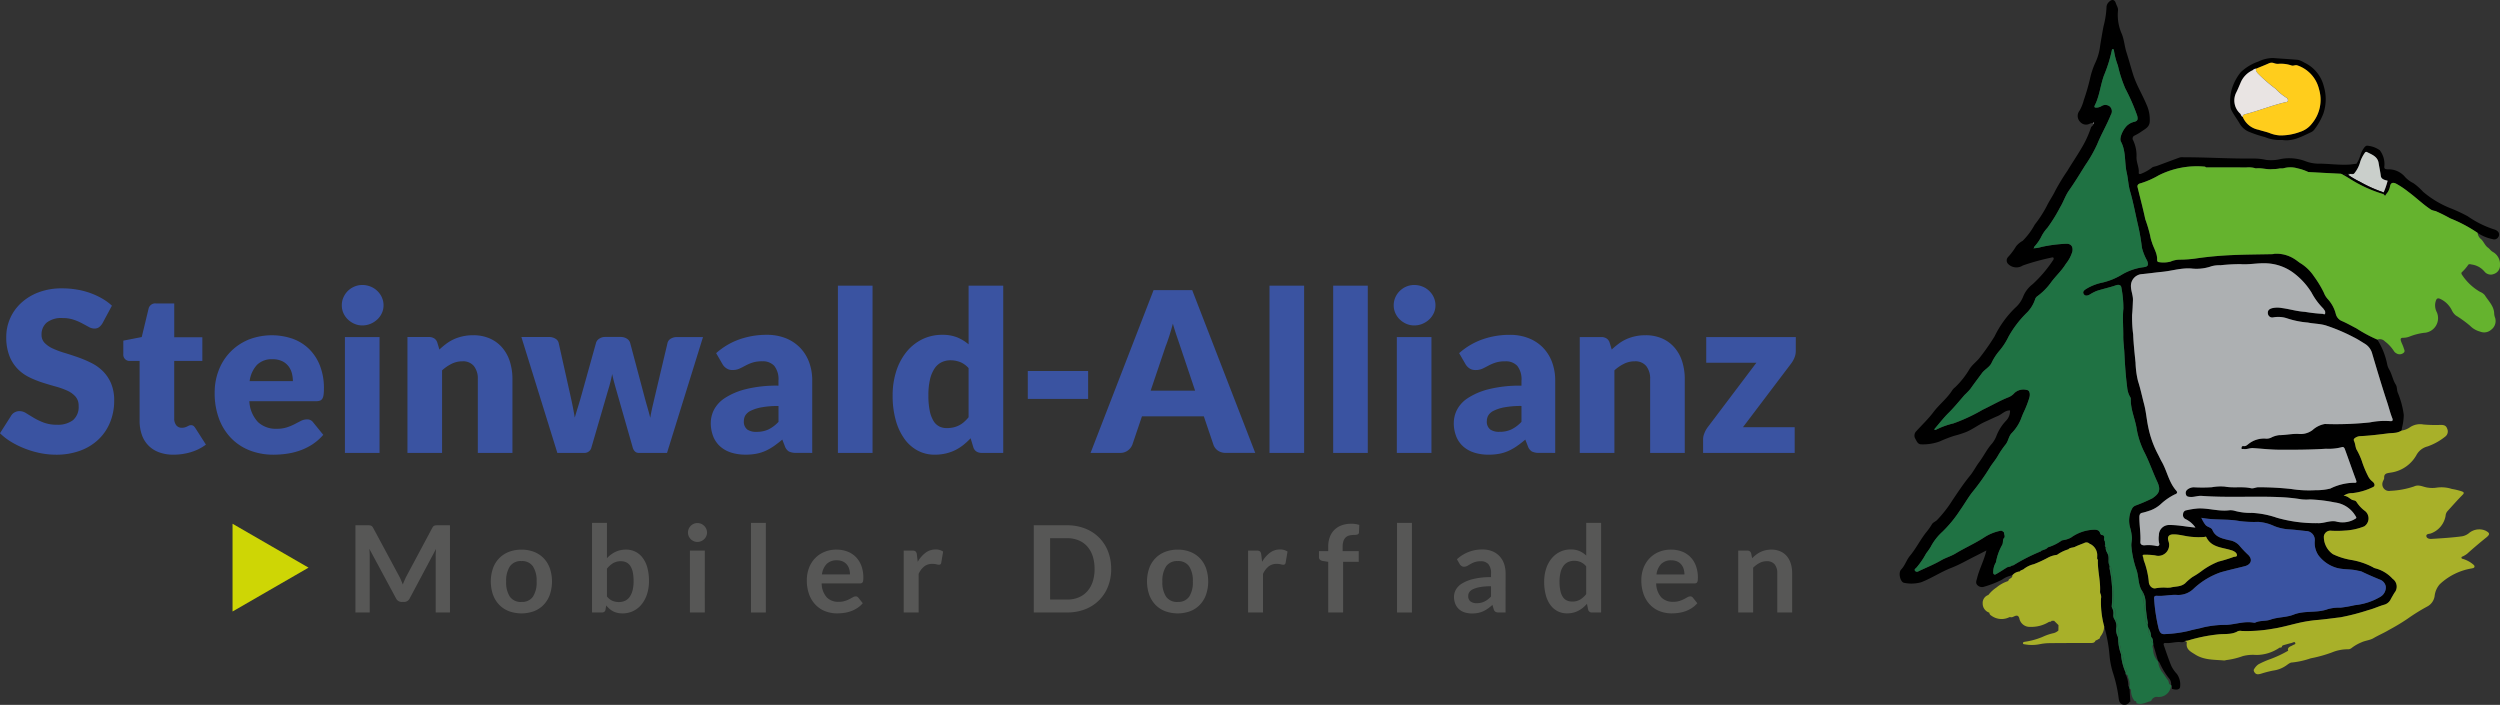 <svg xmlns="http://www.w3.org/2000/svg" width="393.706" height="111" viewBox="0 0 393.706 111">
  <rect x="0" y="0" width="393.706" height="111" fill="#333333" stroke="none"/>
  <g id="Logo" transform="translate(0 -0.001)">
    <g id="Gruppe_4" data-name="Gruppe 4" transform="translate(0 0.001)">
      <path id="Pfad_1" data-name="Pfad 1" d="M282.806,32.855H268.7V36.9h7.9l-7.687,10.184a3.97,3.97,0,0,0-.519.959,2.535,2.535,0,0,0-.184.835V51.1H282.63V47.051h-8.144L282.1,36.989a3.942,3.942,0,0,0,.493-.879,2.785,2.785,0,0,0,.211-1.072ZM254.241,51.1v-13a6.591,6.591,0,0,1,1.513-1.038,3.781,3.781,0,0,1,1.687-.388,2.215,2.215,0,0,1,1.813.748,3.2,3.2,0,0,1,.615,2.084V51.1h5.452V39.5a9.132,9.132,0,0,0-.4-2.77,6.231,6.231,0,0,0-1.2-2.2,5.5,5.5,0,0,0-1.944-1.442,6.388,6.388,0,0,0-2.647-.519,7.373,7.373,0,0,0-1.627.167,7.14,7.14,0,0,0-1.389.457,6.357,6.357,0,0,0-1.205.712,12.846,12.846,0,0,0-1.09.916L253.5,33.77a1.221,1.221,0,0,0-.484-.686,1.5,1.5,0,0,0-.854-.229h-3.377V51.1ZM234.664,47.39a1.544,1.544,0,0,1-.512-1.322,1.731,1.731,0,0,1,.238-.886,2.023,2.023,0,0,1,.852-.728,6.524,6.524,0,0,1,1.671-.532,14.017,14.017,0,0,1,2.692-.213v2.5a5.62,5.62,0,0,1-1.6,1.2,4.341,4.341,0,0,1-1.848.37,2.462,2.462,0,0,1-1.494-.382M244.917,51.1V39.7a8.2,8.2,0,0,0-.491-2.883,6.545,6.545,0,0,0-1.416-2.279,6.408,6.408,0,0,0-2.252-1.494,7.888,7.888,0,0,0-2.982-.537,12.844,12.844,0,0,0-4.318.714,11.033,11.033,0,0,0-3.668,2.172l.985,1.706a2,2,0,0,0,.624.677,1.645,1.645,0,0,0,.959.273,2.6,2.6,0,0,0,1.09-.211q.456-.21.941-.475a7.3,7.3,0,0,1,1.1-.475,4.975,4.975,0,0,1,1.582-.211,2.42,2.42,0,0,1,1.875.719,3.407,3.407,0,0,1,.659,2.335v.781a20,20,0,0,0-5.19.564,10.813,10.813,0,0,0-3.271,1.4,4.919,4.919,0,0,0-1.707,1.862,4.59,4.59,0,0,0-.491,1.993,5.691,5.691,0,0,0,.388,2.179,4.218,4.218,0,0,0,1.1,1.58,4.747,4.747,0,0,0,1.733.963,7.456,7.456,0,0,0,2.27.326,8.983,8.983,0,0,0,1.7-.149,6.55,6.55,0,0,0,1.443-.457,8.422,8.422,0,0,0,1.311-.748q.633-.44,1.318-1.021l.388,1a1.61,1.61,0,0,0,.659.879,2.538,2.538,0,0,0,1.17.211ZM225.8,26.611a3.293,3.293,0,0,0-1.784-1.706,3.385,3.385,0,0,0-1.294-.248,3.14,3.14,0,0,0-1.249.248,3.28,3.28,0,0,0-1.733,1.706,3.076,3.076,0,0,0-.255,1.249,2.987,2.987,0,0,0,.255,1.223,3.179,3.179,0,0,0,.7,1,3.5,3.5,0,0,0,1.028.686,3.053,3.053,0,0,0,1.249.255,3.29,3.29,0,0,0,1.294-.255,3.5,3.5,0,0,0,1.063-.686,3.168,3.168,0,0,0,.721-1,2.881,2.881,0,0,0,.264-1.223,2.966,2.966,0,0,0-.264-1.249M219.976,51.1h5.454V32.855h-5.454Zm-10.026,0H215.4V24.764H209.95Zm-10.026,0h5.454V24.764h-5.454ZM183.565,34.315q.265-.666.562-1.582t.581-1.988c.2.7.4,1.358.608,1.96s.384,1.129.535,1.575l2.357,7.019h-7Zm4.187-8.847h-6.085L171.744,51.1h4.645a1.977,1.977,0,0,0,1.249-.4,2,2,0,0,0,.686-.888l1.513-4.469h9.744l1.513,4.469a1.86,1.86,0,0,0,.7.923,2.127,2.127,0,0,0,1.274.36h4.609ZM161.86,42.6h9.5V38.2h-9.5Zm-13.949,4.327a2.3,2.3,0,0,1-.906-.87,5.067,5.067,0,0,1-.59-1.593,11.863,11.863,0,0,1-.209-2.426,10.709,10.709,0,0,1,.262-2.55,5.154,5.154,0,0,1,.73-1.717,2.832,2.832,0,0,1,1.1-.957,3.206,3.206,0,0,1,1.391-.3,4.164,4.164,0,0,1,1.5.273,3.614,3.614,0,0,1,1.345.959v7.74a6.758,6.758,0,0,1-.712.739,3.842,3.842,0,0,1-.765.526,3.787,3.787,0,0,1-.888.326,4.719,4.719,0,0,1-1.083.115,2.587,2.587,0,0,1-1.178-.264M157.99,51.1V24.764h-5.454V34a6.893,6.893,0,0,0-1.767-1.083,6.121,6.121,0,0,0-2.383-.413,7.018,7.018,0,0,0-3.184.721,7.4,7.4,0,0,0-2.472,2,9.318,9.318,0,0,0-1.593,3.025,12.325,12.325,0,0,0-.562,3.792,14.19,14.19,0,0,0,.5,3.948,9.2,9.2,0,0,0,1.38,2.929,6.09,6.09,0,0,0,2.093,1.829,5.622,5.622,0,0,0,2.639.633,7.649,7.649,0,0,0,1.731-.186,6.831,6.831,0,0,0,1.5-.526,7.253,7.253,0,0,0,1.292-.819,10.685,10.685,0,0,0,1.143-1.056l.422,1.391a1.228,1.228,0,0,0,.484.686,1.518,1.518,0,0,0,.854.228Zm-26.033,0h5.454V24.764h-5.454Zm-14.3-3.706a1.544,1.544,0,0,1-.51-1.322,1.731,1.731,0,0,1,.238-.886,2.023,2.023,0,0,1,.852-.728,6.524,6.524,0,0,1,1.671-.532,14.017,14.017,0,0,1,2.692-.213v2.5a5.625,5.625,0,0,1-1.6,1.2,4.332,4.332,0,0,1-1.846.37,2.472,2.472,0,0,1-1.5-.382M127.912,51.1V39.7a8.2,8.2,0,0,0-.491-2.883A6.545,6.545,0,0,0,126,34.535a6.425,6.425,0,0,0-2.252-1.494,7.888,7.888,0,0,0-2.982-.537,12.863,12.863,0,0,0-4.32.714,11.044,11.044,0,0,0-3.666,2.172l.985,1.706a1.982,1.982,0,0,0,.624.677,1.644,1.644,0,0,0,.957.273,2.6,2.6,0,0,0,1.092-.211q.456-.21.941-.475a7.3,7.3,0,0,1,1.1-.475,4.975,4.975,0,0,1,1.582-.211,2.413,2.413,0,0,1,1.873.719,3.4,3.4,0,0,1,.661,2.335v.781a20,20,0,0,0-5.19.564,10.813,10.813,0,0,0-3.271,1.4,4.919,4.919,0,0,0-1.707,1.862,4.591,4.591,0,0,0-.491,1.993,5.726,5.726,0,0,0,.386,2.179,4.222,4.222,0,0,0,1.1,1.58,4.732,4.732,0,0,0,1.733.963,7.456,7.456,0,0,0,2.27.326,8.983,8.983,0,0,0,1.7-.149,6.549,6.549,0,0,0,1.443-.457,8.421,8.421,0,0,0,1.311-.748q.631-.44,1.318-1.021l.388,1a1.61,1.61,0,0,0,.659.879,2.539,2.539,0,0,0,1.17.211Zm-40.139,0h4.221a1.123,1.123,0,0,0,1.161-.914l2.638-9.059q.194-.614.344-1.221c.1-.406.189-.812.271-1.223q.123.6.282,1.2t.335,1.214l2.6,9.094a1.413,1.413,0,0,0,.386.7.882.882,0,0,0,.6.211h4.432l5.665-18.241h-4.152a1.72,1.72,0,0,0-.941.264,1.061,1.061,0,0,0-.5.686l-1.935,8.18q-.229.967-.431,1.838c-.135.579-.249,1.163-.344,1.749q-.227-.9-.482-1.777t-.5-1.811l-2.181-8.2a1.161,1.161,0,0,0-.519-.677,1.759,1.759,0,0,0-.994-.273H95.3a1.626,1.626,0,0,0-.932.273,1.166,1.166,0,0,0-.51.677l-2.286,8.2q-.265.95-.537,1.82t-.519,1.733q-.142-.863-.317-1.742t-.386-1.811L87.985,33.8a1.06,1.06,0,0,0-.511-.686,1.858,1.858,0,0,0-1-.264H82.109Zm-18.154,0v-13a6.591,6.591,0,0,1,1.513-1.038,3.789,3.789,0,0,1,1.689-.388,2.208,2.208,0,0,1,1.811.748,3.186,3.186,0,0,1,.615,2.084V51.1H80.7V39.5a9.132,9.132,0,0,0-.4-2.77,6.232,6.232,0,0,0-1.2-2.2,5.5,5.5,0,0,0-1.944-1.442,6.388,6.388,0,0,0-2.647-.519,7.35,7.35,0,0,0-1.627.167,7.159,7.159,0,0,0-1.391.457,6.474,6.474,0,0,0-1.205.712,13.446,13.446,0,0,0-1.09.916l-.317-1.056a1.219,1.219,0,0,0-.482-.686,1.5,1.5,0,0,0-.854-.229H64.168V51.1ZM60.14,26.611a3.288,3.288,0,0,0-1.786-1.706,3.376,3.376,0,0,0-1.292-.248,3.133,3.133,0,0,0-1.249.248,3.3,3.3,0,0,0-1.03.684,3.249,3.249,0,0,0-.7,1.021,3.046,3.046,0,0,0-.255,1.249,2.958,2.958,0,0,0,.255,1.223,3.143,3.143,0,0,0,.7,1,3.5,3.5,0,0,0,1.03.686,3.047,3.047,0,0,0,1.249.255,3.281,3.281,0,0,0,1.292-.255,3.531,3.531,0,0,0,1.065-.686,3.226,3.226,0,0,0,.721-1A2.881,2.881,0,0,0,60.4,27.86a2.967,2.967,0,0,0-.264-1.249M54.317,51.1H59.77V32.855H54.317Zm-9.9-14.458a2.8,2.8,0,0,1,.994.783,3.117,3.117,0,0,1,.546,1.1,4.83,4.83,0,0,1,.166,1.267H39.314a4.626,4.626,0,0,1,1.16-2.559,3.292,3.292,0,0,1,2.446-.888,3.412,3.412,0,0,1,1.494.3M39.059,33.3a8.425,8.425,0,0,0-4.627,4.82,9.621,9.621,0,0,0-.624,3.464,11.454,11.454,0,0,0,.73,4.258,8.718,8.718,0,0,0,1.988,3.06,8.286,8.286,0,0,0,2.938,1.857,10.268,10.268,0,0,0,3.6.624,15.206,15.206,0,0,0,1.96-.133,10.914,10.914,0,0,0,2.059-.473,9.538,9.538,0,0,0,2.006-.95,8.168,8.168,0,0,0,1.82-1.575l-1.584-1.953a1.126,1.126,0,0,0-.985-.475,2.041,2.041,0,0,0-.941.229c-.3.153-.628.322-.985.51a8.194,8.194,0,0,1-1.223.51,5.178,5.178,0,0,1-1.635.229,4.134,4.134,0,0,1-2.9-1.028,5.14,5.14,0,0,1-1.389-3.317H49.779a1.784,1.784,0,0,0,.608-.087.737.737,0,0,0,.379-.317,1.623,1.623,0,0,0,.193-.615,7.826,7.826,0,0,0,.053-1A9.629,9.629,0,0,0,50.4,37.4a7.46,7.46,0,0,0-1.687-2.628,7.2,7.2,0,0,0-2.587-1.636,10.1,10.1,0,0,0-7.07.158m-9,17.686a7.472,7.472,0,0,0,2.374-1.187l-1.653-2.585a1.416,1.416,0,0,0-.308-.36.634.634,0,0,0-.4-.115.714.714,0,0,0-.308.062c-.087.04-.182.087-.28.14a1.988,1.988,0,0,1-.351.14,1.727,1.727,0,0,1-.5.062,1.044,1.044,0,0,1-.888-.413,1.7,1.7,0,0,1-.308-1.047V36.619h4.432V32.891H27.441v-5.33H24.592a1.085,1.085,0,0,0-1.2.845l-1.072,4.449-2.9.564v2.128a.981.981,0,0,0,1.019,1.072h1.547v9.429a6.5,6.5,0,0,0,.353,2.2A4.422,4.422,0,0,0,25.04,51a6.408,6.408,0,0,0,2.3.379,9.439,9.439,0,0,0,2.727-.4M17.626,27.913a8.55,8.55,0,0,0-1.556-1.134,11.59,11.59,0,0,0-1.873-.863,12.022,12.022,0,0,0-2.121-.544,13.969,13.969,0,0,0-2.3-.186,10.2,10.2,0,0,0-3.746.643,8.379,8.379,0,0,0-2.761,1.715,7.269,7.269,0,0,0-1.707,2.445A7.179,7.179,0,0,0,.987,32.8a8.121,8.121,0,0,0,.491,3.018A6.168,6.168,0,0,0,2.77,37.86a6.613,6.613,0,0,0,1.82,1.318,15.113,15.113,0,0,0,2.093.845q1.073.344,2.093.624A12.01,12.01,0,0,1,10.6,41.3a3.812,3.812,0,0,1,1.292.932,2.137,2.137,0,0,1,.491,1.46,2.716,2.716,0,0,1-.9,2.261,3.955,3.955,0,0,1-2.516.712A5.854,5.854,0,0,1,6.9,46.33a10,10,0,0,1-1.556-.739c-.451-.269-.856-.517-1.214-.739a2.005,2.005,0,0,0-1.063-.335,1.548,1.548,0,0,0-.757.195,1.4,1.4,0,0,0-.544.51L0,48a9.265,9.265,0,0,0,1.777,1.371,13.778,13.778,0,0,0,2.183,1.065,14.607,14.607,0,0,0,2.4.7,12.5,12.5,0,0,0,2.436.246,10.809,10.809,0,0,0,3.9-.659,8.279,8.279,0,0,0,2.885-1.813,7.754,7.754,0,0,0,1.786-2.7,8.9,8.9,0,0,0,.615-3.324,6.857,6.857,0,0,0-.491-2.736,6.062,6.062,0,0,0-1.294-1.926,7,7,0,0,0-1.829-1.3,18.421,18.421,0,0,0-2.1-.888q-1.073-.38-2.1-.686a13.976,13.976,0,0,1-1.829-.677,4.287,4.287,0,0,1-1.292-.879A1.772,1.772,0,0,1,6.544,32.5a2.428,2.428,0,0,1,.817-1.926,3.713,3.713,0,0,1,2.49-.712,5.357,5.357,0,0,1,1.724.255,8.687,8.687,0,0,1,1.345.572q.59.317,1.056.572a1.832,1.832,0,0,0,.87.255,1.242,1.242,0,0,0,.748-.211,2.206,2.206,0,0,0,.553-.633Z" transform="translate(0 20.225)" fill="#3a53a1"/>
      <path id="Pfad_2" data-name="Pfad 2" d="M20.119,45.314V59.132l11.966-6.908Z" transform="translate(16.503 37.169)" fill="#ced605"/>
      <path id="Pfad_3" data-name="Pfad 3" d="M37.943,54.112c.091.218.182.439.269.659.089-.228.182-.451.277-.673s.195-.433.3-.635l4.065-7.609a1.074,1.074,0,0,1,.157-.228.467.467,0,0,1,.18-.122.762.762,0,0,1,.224-.049c.082-.005.178-.009.293-.009h1.929V59.178H43.389v-8.87c0-.164,0-.344.015-.541s.024-.4.042-.6L39.3,56.956a1.11,1.11,0,0,1-.37.415.974.974,0,0,1-.532.146h-.351a.965.965,0,0,1-.532-.146,1.1,1.1,0,0,1-.371-.415l-4.207-7.814c.025.208.042.413.051.612s.015.384.015.555v8.87h-2.25V45.446h1.928c.115,0,.213,0,.295.009a.8.8,0,0,1,.224.049.507.507,0,0,1,.184.122,1.018,1.018,0,0,1,.162.228l4.1,7.627c.107.2.206.413.3.632" transform="translate(25.222 37.277)" fill="#575756"/>
      <path id="Pfad_4" data-name="Pfad 4" d="M47.295,47.554a5.329,5.329,0,0,1,1.98.351,4.251,4.251,0,0,1,1.514,1,4.42,4.42,0,0,1,.968,1.575,6.523,6.523,0,0,1,0,4.17,4.516,4.516,0,0,1-.968,1.585,4.224,4.224,0,0,1-1.514,1.007,5.768,5.768,0,0,1-3.965,0,4.268,4.268,0,0,1-1.525-1.007,4.535,4.535,0,0,1-.977-1.585,6.459,6.459,0,0,1,0-4.17,4.438,4.438,0,0,1,.977-1.575,4.3,4.3,0,0,1,1.525-1,5.362,5.362,0,0,1,1.984-.351m0,8.233a2.061,2.061,0,0,0,1.8-.817,4.09,4.09,0,0,0,.584-2.392,4.136,4.136,0,0,0-.584-2.4,2.054,2.054,0,0,0-1.8-.826,2.085,2.085,0,0,0-1.824.83,4.135,4.135,0,0,0-.588,2.4,4.082,4.082,0,0,0,.588,2.388,2.093,2.093,0,0,0,1.824.821" transform="translate(34.83 39.006)" fill="#575756"/>
      <path id="Pfad_5" data-name="Pfad 5" d="M51.221,59.35V45.237h2.346V50.8a4.62,4.62,0,0,1,1.311-.983,3.771,3.771,0,0,1,1.709-.366,3.156,3.156,0,0,1,2.6,1.283,4.532,4.532,0,0,1,.741,1.547,7.825,7.825,0,0,1,.26,2.117,6.732,6.732,0,0,1-.293,2.024,4.991,4.991,0,0,1-.841,1.613A3.79,3.79,0,0,1,56,59.492a3.453,3.453,0,0,1-.815-.091,2.868,2.868,0,0,1-.673-.251,2.8,2.8,0,0,1-.566-.395,4.816,4.816,0,0,1-.5-.517l-.1.655a.586.586,0,0,1-.195.351.6.6,0,0,1-.375.106Zm4.56-8.073a2.417,2.417,0,0,0-1.251.308,3.652,3.652,0,0,0-.963.87v4.369a2.215,2.215,0,0,0,.87.688,2.608,2.608,0,0,0,1.019.195,2.232,2.232,0,0,0,.961-.2,1.851,1.851,0,0,0,.724-.608,3.01,3.01,0,0,0,.461-1.03,5.8,5.8,0,0,0,.162-1.467,6.665,6.665,0,0,0-.137-1.447,2.831,2.831,0,0,0-.4-.965,1.543,1.543,0,0,0-.623-.541,1.928,1.928,0,0,0-.83-.171" transform="translate(42.015 37.106)" fill="#575756"/>
      <path id="Pfad_6" data-name="Pfad 6" d="M62.522,46.753a1.309,1.309,0,0,1-.124.57,1.563,1.563,0,0,1-.328.466,1.513,1.513,0,0,1-.481.317,1.446,1.446,0,0,1-.588.12,1.39,1.39,0,0,1-.573-.12,1.492,1.492,0,0,1-.471-.317,1.6,1.6,0,0,1-.319-.466,1.387,1.387,0,0,1-.117-.57,1.5,1.5,0,0,1,.117-.59,1.569,1.569,0,0,1,.319-.473,1.5,1.5,0,0,1,.471-.319A1.388,1.388,0,0,1,61,45.253a1.444,1.444,0,0,1,.588.118,1.526,1.526,0,0,1,.808.792,1.411,1.411,0,0,1,.124.59m-.351,12.584H59.826V49.593h2.345Z" transform="translate(48.824 37.119)" fill="#575756"/>
      <rect id="Rechteck_1" data-name="Rechteck 1" width="2.345" height="14.113" transform="translate(118.261 82.343)" fill="#575756"/>
      <path id="Pfad_7" data-name="Pfad 7" d="M74.486,47.553a4.713,4.713,0,0,1,1.695.295,3.741,3.741,0,0,1,1.336.859,3.909,3.909,0,0,1,.872,1.387,5.224,5.224,0,0,1,.313,1.875,3.3,3.3,0,0,1-.024.442.662.662,0,0,1-.086.275.336.336,0,0,1-.166.144.733.733,0,0,1-.266.042h-6.02a3.346,3.346,0,0,0,.806,2.2,2.509,2.509,0,0,0,1.86.7,3.2,3.2,0,0,0,.983-.133,4.476,4.476,0,0,0,.723-.293c.206-.107.386-.206.542-.295a.9.9,0,0,1,.45-.133.507.507,0,0,1,.248.056.563.563,0,0,1,.18.162l.683.854a3.929,3.929,0,0,1-.872.765,4.868,4.868,0,0,1-1.012.5,5.533,5.533,0,0,1-1.074.26,7.621,7.621,0,0,1-1.059.076,5.222,5.222,0,0,1-1.889-.337,4.239,4.239,0,0,1-1.518-1,4.679,4.679,0,0,1-1.018-1.635,6.337,6.337,0,0,1-.37-2.253,5.406,5.406,0,0,1,.322-1.877,4.508,4.508,0,0,1,.926-1.529,4.354,4.354,0,0,1,1.473-1.03,4.848,4.848,0,0,1,1.96-.38m.047,1.682a2.17,2.17,0,0,0-1.606.579,2.868,2.868,0,0,0-.739,1.644H76.6a2.927,2.927,0,0,0-.126-.859,1.943,1.943,0,0,0-.38-.708,1.794,1.794,0,0,0-.644-.481,2.215,2.215,0,0,0-.912-.175" transform="translate(57.258 39.005)" fill="#575756"/>
      <path id="Pfad_8" data-name="Pfad 8" d="M78.184,57.462V47.718h1.378a.733.733,0,0,1,.5.133.78.78,0,0,1,.191.457l.142,1.178a4.616,4.616,0,0,1,1.225-1.425,2.58,2.58,0,0,1,1.576-.522,2.042,2.042,0,0,1,1.2.331l-.3,1.758a.375.375,0,0,1-.122.242.423.423,0,0,1-.258.071,1.632,1.632,0,0,1-.39-.066,2.532,2.532,0,0,0-.653-.067,1.988,1.988,0,0,0-1.254.4,3.111,3.111,0,0,0-.883,1.181v6.069Z" transform="translate(64.132 38.993)" fill="#575756"/>
      <path id="Pfad_9" data-name="Pfad 9" d="M101.632,52.312a7.431,7.431,0,0,1-.5,2.772,6.239,6.239,0,0,1-3.61,3.591,7.714,7.714,0,0,1-2.84.5H89.436V45.446h5.242a7.64,7.64,0,0,1,2.84.508,6.4,6.4,0,0,1,2.193,1.414,6.325,6.325,0,0,1,1.416,2.172,7.431,7.431,0,0,1,.5,2.772m-2.614,0a6.372,6.372,0,0,0-.3-2.028,4.313,4.313,0,0,0-.866-1.52,3.739,3.739,0,0,0-1.362-.954,4.686,4.686,0,0,0-1.809-.333H92.01v9.667h2.669a4.686,4.686,0,0,0,1.809-.331,3.739,3.739,0,0,0,1.362-.954,4.313,4.313,0,0,0,.866-1.52,6.372,6.372,0,0,0,.3-2.028" transform="translate(73.362 37.277)" fill="#575756"/>
      <path id="Pfad_10" data-name="Pfad 10" d="M104.068,47.554a5.329,5.329,0,0,1,1.98.351,4.251,4.251,0,0,1,1.514,1,4.42,4.42,0,0,1,.968,1.575,6.524,6.524,0,0,1,0,4.17,4.516,4.516,0,0,1-.968,1.585,4.224,4.224,0,0,1-1.514,1.007,5.768,5.768,0,0,1-3.965,0,4.268,4.268,0,0,1-1.525-1.007,4.535,4.535,0,0,1-.977-1.585,6.458,6.458,0,0,1,0-4.17,4.438,4.438,0,0,1,.977-1.575,4.3,4.3,0,0,1,1.525-1,5.362,5.362,0,0,1,1.984-.351m0,8.233a2.061,2.061,0,0,0,1.8-.817,4.09,4.09,0,0,0,.584-2.392,4.136,4.136,0,0,0-.584-2.4,2.054,2.054,0,0,0-1.8-.826,2.085,2.085,0,0,0-1.824.83,4.135,4.135,0,0,0-.588,2.4,4.082,4.082,0,0,0,.588,2.388,2.093,2.093,0,0,0,1.824.821" transform="translate(81.399 39.006)" fill="#575756"/>
      <path id="Pfad_11" data-name="Pfad 11" d="M107.979,57.462V47.718h1.378a.733.733,0,0,1,.5.133.78.78,0,0,1,.191.457l.142,1.178a4.616,4.616,0,0,1,1.225-1.425,2.58,2.58,0,0,1,1.576-.522,2.042,2.042,0,0,1,1.2.331l-.3,1.758a.375.375,0,0,1-.122.242.423.423,0,0,1-.258.071,1.631,1.631,0,0,1-.39-.066,2.532,2.532,0,0,0-.653-.067,1.988,1.988,0,0,0-1.254.4,3.111,3.111,0,0,0-.883,1.181v6.069Z" transform="translate(88.572 38.993)" fill="#575756"/>
      <path id="Pfad_12" data-name="Pfad 12" d="M115.567,59.285V51.308l-.845-.135a.9.9,0,0,1-.442-.189.5.5,0,0,1-.166-.4v-.959h1.453V48.9a4.188,4.188,0,0,1,.253-1.5,3.089,3.089,0,0,1,.721-1.129,3.134,3.134,0,0,1,1.145-.714,4.4,4.4,0,0,1,1.518-.246,4.165,4.165,0,0,1,1.256.18l-.049,1.178a.341.341,0,0,1-.255.34,2.015,2.015,0,0,1-.552.067,2.812,2.812,0,0,0-.746.091,1.226,1.226,0,0,0-.555.313,1.4,1.4,0,0,0-.348.588,3,3,0,0,0-.118.907v.646h2.537V51.3h-2.461v7.987Z" transform="translate(93.604 37.171)" fill="#575756"/>
      <rect id="Rechteck_2" data-name="Rechteck 2" width="2.345" height="14.113" transform="translate(220.009 82.343)" fill="#575756"/>
      <path id="Pfad_13" data-name="Pfad 13" d="M133.913,57.462h-1.054a1.142,1.142,0,0,1-.521-.1.648.648,0,0,1-.288-.4l-.207-.694a7.865,7.865,0,0,1-.726.584,4.4,4.4,0,0,1-.737.422,3.661,3.661,0,0,1-.806.257,4.882,4.882,0,0,1-.948.086,3.722,3.722,0,0,1-1.139-.167,2.445,2.445,0,0,1-.9-.5,2.3,2.3,0,0,1-.584-.83,2.972,2.972,0,0,1-.208-1.152,2.282,2.282,0,0,1,.289-1.092,2.731,2.731,0,0,1,.963-.972,6.209,6.209,0,0,1,1.8-.719,11.429,11.429,0,0,1,2.781-.286v-.573a2.181,2.181,0,0,0-.411-1.46,1.519,1.519,0,0,0-1.2-.473,2.934,2.934,0,0,0-.948.131,3.618,3.618,0,0,0-.661.3q-.281.167-.519.3a1.06,1.06,0,0,1-.522.131.66.66,0,0,1-.406-.124.92.92,0,0,1-.277-.3l-.428-.75a5.8,5.8,0,0,1,4.054-1.538,3.937,3.937,0,0,1,1.525.28,3.234,3.234,0,0,1,1.134.779,3.333,3.333,0,0,1,.708,1.192,4.561,4.561,0,0,1,.242,1.518ZM129.355,56a3.15,3.15,0,0,0,.664-.066,2.524,2.524,0,0,0,.575-.2,3.086,3.086,0,0,0,.522-.322,4.9,4.9,0,0,0,.508-.453V53.332a9.739,9.739,0,0,0-1.713.127,4.572,4.572,0,0,0-1.109.331,1.435,1.435,0,0,0-.593.468,1.056,1.056,0,0,0-.175.584,1.031,1.031,0,0,0,.366.89,1.571,1.571,0,0,0,.954.268" transform="translate(103.186 38.993)" fill="#575756"/>
      <path id="Pfad_14" data-name="Pfad 14" d="M141.125,59.349a.573.573,0,0,1-.6-.428l-.191-.939a5.777,5.777,0,0,1-.635.617,4.017,4.017,0,0,1-.717.475,3.68,3.68,0,0,1-.826.308,3.975,3.975,0,0,1-.954.109,3.225,3.225,0,0,1-1.464-.331A3.26,3.26,0,0,1,134.6,58.2a4.6,4.6,0,0,1-.741-1.564,7.859,7.859,0,0,1-.262-2.126,6.628,6.628,0,0,1,.295-2.013,4.884,4.884,0,0,1,.845-1.615,3.905,3.905,0,0,1,1.322-1.069,3.8,3.8,0,0,1,1.727-.386,3.356,3.356,0,0,1,1.394.262,3.615,3.615,0,0,1,1.038.7v-5.15h2.345V59.349ZM138,57.63a2.413,2.413,0,0,0,1.245-.3,3.718,3.718,0,0,0,.968-.865V52.093a2.329,2.329,0,0,0-.87-.683,2.565,2.565,0,0,0-1.01-.2,2.29,2.29,0,0,0-.967.2,1.873,1.873,0,0,0-.73.6,3.007,3.007,0,0,0-.46,1.027,5.807,5.807,0,0,0-.162,1.467,6.539,6.539,0,0,0,.138,1.447,2.832,2.832,0,0,0,.393.968,1.51,1.51,0,0,0,.628.542,2,2,0,0,0,.826.166" transform="translate(109.584 37.105)" fill="#575756"/>
      <path id="Pfad_15" data-name="Pfad 15" d="M146.687,47.553a4.714,4.714,0,0,1,1.695.295,3.741,3.741,0,0,1,1.336.859,3.909,3.909,0,0,1,.872,1.387,5.225,5.225,0,0,1,.313,1.875,3.3,3.3,0,0,1-.024.442.662.662,0,0,1-.086.275.336.336,0,0,1-.166.144.733.733,0,0,1-.266.042h-6.02a3.345,3.345,0,0,0,.806,2.2,2.509,2.509,0,0,0,1.86.7,3.2,3.2,0,0,0,.983-.133,4.473,4.473,0,0,0,.723-.293c.206-.107.386-.206.542-.295a.9.9,0,0,1,.45-.133.507.507,0,0,1,.248.056.563.563,0,0,1,.18.162l.683.854a3.929,3.929,0,0,1-.872.765,4.87,4.87,0,0,1-1.012.5,5.534,5.534,0,0,1-1.074.26,7.621,7.621,0,0,1-1.059.076,5.222,5.222,0,0,1-1.889-.337,4.24,4.24,0,0,1-1.518-1,4.679,4.679,0,0,1-1.018-1.635A6.337,6.337,0,0,1,142,52.369a5.406,5.406,0,0,1,.322-1.877,4.508,4.508,0,0,1,.926-1.529,4.364,4.364,0,0,1,1.471-1.03,4.863,4.863,0,0,1,1.962-.38m.047,1.682a2.17,2.17,0,0,0-1.605.579,2.856,2.856,0,0,0-.739,1.644h4.405a2.927,2.927,0,0,0-.124-.859,1.942,1.942,0,0,0-.38-.708,1.794,1.794,0,0,0-.644-.481,2.215,2.215,0,0,0-.912-.175" transform="translate(116.482 39.005)" fill="#575756"/>
      <path id="Pfad_16" data-name="Pfad 16" d="M150.383,57.45V47.706h1.434a.576.576,0,0,1,.6.428l.162.77a5.2,5.2,0,0,1,.623-.552,4.389,4.389,0,0,1,.694-.428,3.558,3.558,0,0,1,.783-.275,4.111,4.111,0,0,1,.912-.1,3.509,3.509,0,0,1,1.416.271,2.83,2.83,0,0,1,1.03.761,3.342,3.342,0,0,1,.626,1.167,4.986,4.986,0,0,1,.213,1.5v6.2h-2.344v-6.2a2.073,2.073,0,0,0-.415-1.382,1.527,1.527,0,0,0-1.238-.49,2.434,2.434,0,0,0-1.139.277,4.034,4.034,0,0,0-1.007.75V57.45Z" transform="translate(123.355 39.005)" fill="#575756"/>
      <path id="Pfad_17" data-name="Pfad 17" d="M206.133,92.533a3.746,3.746,0,0,0,.9-.011c.755-.2,1.565-.075,2.272-.661a8.581,8.581,0,0,1,1.176-1.008,11.963,11.963,0,0,0,1.445-.947,11.617,11.617,0,0,1,2.648-1.469,21.475,21.475,0,0,0,2.286-.7c.208-.113.643.015.6-.35-.04-.344-.377-.537-.7-.677-.071-.031-.153-.042-.228-.067-1.42-.457-3.107-.419-3.9-2.05-.069-.146-.2-.042-.313-.031a11.537,11.537,0,0,1-2.1-.031c-.916-.082-1.8-.371-2.718-.377-.788,0-1.058.368-.819,1.1a1.709,1.709,0,0,1-2.1,2.21,10.007,10.007,0,0,0-1.675-.1c-.275-.018-.368.076-.229.351a3.386,3.386,0,0,1,.107.519,12.958,12.958,0,0,1,.794,3.366c.015.644.566,1.189,1.1,1.039a7.339,7.339,0,0,1,1.443-.107m5.734-10.991a5.315,5.315,0,0,0,.61,1.076c.308.417.954.417,1.123.828.491,1.187,1.569,1.34,2.6,1.616a2.68,2.68,0,0,1,1.615.808,15.243,15.243,0,0,0,1.416,1.5c.746.726.488,1.542-.544,1.8-1.258.319-2.519.6-3.77.952a12.034,12.034,0,0,0-4.212,2.53,3.476,3.476,0,0,1-2.57,1.045c-1.089-.091-2.164.217-3.253.131-.388-.031-.506.162-.453.508a27.492,27.492,0,0,0,.721,4.711c.166.486.333.888,1.019.808a19.8,19.8,0,0,0,3.753-.512c.728-.229,1.483-.319,2.213-.537a15.586,15.586,0,0,1,3.673-.4c1.447-.075,2.856-.632,4.338-.339a.408.408,0,0,0,.237-.033c.745-.351,1.595-.18,2.352-.451,1.19-.426,2.49-.326,3.681-.8,1.713-.681,3.63-.2,5.366-.857a6.533,6.533,0,0,1,2-.233,19.679,19.679,0,0,0,2.228-.388,9.869,9.869,0,0,0,4.072-1.338,1.733,1.733,0,0,0,.83-1.585,1.418,1.418,0,0,0-.959-1.116c-.974-.4-1.933-.815-2.88-1.271a2.754,2.754,0,0,0-.521-.113c-1.2-.326-2.465-.115-3.664-.546a5.515,5.515,0,0,1-2.59-1.895,3.478,3.478,0,0,1-.575-2.261,1.409,1.409,0,0,0-1.423-1.56c-.837-.08-1.669-.2-2.512-.246a7.613,7.613,0,0,1-2.448-.528,7.081,7.081,0,0,0-2.519-.661,17.868,17.868,0,0,1-2.952-.129c-1.948-.371-3.924-.109-6-.515m19.189-32.963A10.418,10.418,0,0,1,229.2,46.06a11.194,11.194,0,0,0-2.8-3.064,7.631,7.631,0,0,0-4.136-1.52c-1.425-.1-2.847.233-4.276.12a30.328,30.328,0,0,0-3.124.175,5.051,5.051,0,0,0-1.362.142,7.11,7.11,0,0,1-2.993.393c-1.671-.193-3.247.359-4.871.508-1.041.095-2.092.258-3.138.353a1.857,1.857,0,0,0-1.731,1.74c-.044.823.351,1.575.315,2.39-.033.77-.051,1.534-.135,2.3a20.7,20.7,0,0,0,.173,3.085c.058,1.485.228,2.967.373,4.449a13.7,13.7,0,0,0,.388,2.881c.388,1.194.635,2.412.952,3.617s.4,2.436.659,3.63a15.915,15.915,0,0,0,1.476,4.183c.224.417.413.856.648,1.267.843,1.474,1.11,3.231,2.277,4.549.275.309.115.49-.211.593a9.2,9.2,0,0,0-2.219,1.531,5.054,5.054,0,0,1-1.645.994c-.43.095-.808.317-1.251.371-.324.04-.47.282-.473.65-.009,1.312.238,2.612.16,3.926-.02.373.195.542.608.553a5.983,5.983,0,0,1,1.977.109.308.308,0,0,0,.38-.408,3.245,3.245,0,0,1-.051-1.3,1.59,1.59,0,0,1,1.62-1.6c1.374-.018,2.707.282,4.136.4a4,4,0,0,0-1.522-1.309.712.712,0,0,1-.428-.826.613.613,0,0,1,.562-.59,11.976,11.976,0,0,1,1.82-.28c1.589-.064,3.14.462,4.736.306a2.335,2.335,0,0,1,1.07.086,9.334,9.334,0,0,0,2.665.306,14.348,14.348,0,0,1,3.926.768,22.214,22.214,0,0,0,6.418.85c.95.056,1.875-.442,2.847-.275a3.872,3.872,0,0,0,2.78-.244c.53-.308.575-.24.251-.741a4.375,4.375,0,0,0-3.171-2,23.409,23.409,0,0,0-3.932-.475,7.072,7.072,0,0,1-1.332-.018,28.06,28.06,0,0,0-3.555-.355c-4.048-.167-8.111.111-12.161-.187-.623-.047-1.216.226-1.851.16-.288-.029-.521-.056-.612-.357a.69.69,0,0,1,.226-.8,1.647,1.647,0,0,1,1-.355,23.583,23.583,0,0,0,2.847-.011,7.662,7.662,0,0,1,2.033-.1c1.369.258,2.765-.051,4.13.258.386.087.766-.166,1.181-.155a47.508,47.508,0,0,1,5.155.275,17.725,17.725,0,0,0,3.848.187,8.836,8.836,0,0,0,2.306-.257,8.668,8.668,0,0,1,3.733-.914c.466.04.426-.129.3-.471-.588-1.58-1.141-3.173-1.718-4.756-.086-.233-.2-.5-.561-.362a8.129,8.129,0,0,1-2.441.233c-2.419.155-4.855.167-7.285.157-1.4-.005-2.8-.167-4.2-.258-.5-.031-.981.233-1.487.138-.12-.024-.337.087-.329-.129.007-.149.06-.377.329-.326.319.06.522-.138.75-.309A3.874,3.874,0,0,1,222,69.072a1.684,1.684,0,0,0,.817-.14,3.613,3.613,0,0,1,1.289-.406c1.087,0,2.155-.271,3.246-.178a3.146,3.146,0,0,0,2.008-.615,3.885,3.885,0,0,1,1.946-.963,51.151,51.151,0,0,0,7.1-.253,11.7,11.7,0,0,1,3.178-.2c.42.044.475-.144.331-.5-.313-.788-.512-1.615-.775-2.417-.835-2.539-1.6-5.1-2.361-7.663a2.566,2.566,0,0,0-1.147-1.585c-.592-.36-1.169-.743-1.795-1.05a28.5,28.5,0,0,0-4.387-1.855c-.917-.273-1.895-.258-2.816-.448a13.866,13.866,0,0,1-3.195-.637,4.375,4.375,0,0,0-2.272-.173.69.69,0,0,1-.828-.657c-.049-.455.237-.683.684-.8a3.751,3.751,0,0,1,1.507-.02c1.223.155,2.406.533,3.639.6a24.2,24.2,0,0,0,2.847.322c.359.187.359-.053.348-.288s-.2-.373-.3-.562M197.387,89.065a.249.249,0,0,0,.035.106,1.967,1.967,0,0,0-.02.357,20.31,20.31,0,0,1,.35,5.852.558.558,0,0,0,.055.348,1.856,1.856,0,0,1,.189,1.1,1.172,1.172,0,0,0,.2.737,2.038,2.038,0,0,1,.282,1.2,2.445,2.445,0,0,0,.246,1.556c.013.08.02.158.029.237a7.494,7.494,0,0,0,.455,2.463,8.778,8.778,0,0,0,.741,2.927c0,.078,0,.158,0,.237a4.52,4.52,0,0,1,.411,1.82c0,.071.111.151.173.228.005.076.015.153.024.229q.057,1.027.118,2.051h.007l-.115,0a.927.927,0,0,1-1.112.437c-.448-.157-.562-.539-.621-1.027a21.753,21.753,0,0,0-.923-4.059,13.021,13.021,0,0,1-.521-2.738,23.728,23.728,0,0,0-.832-4.478,14.56,14.56,0,0,1-.5-4.369,1.179,1.179,0,0,0-.1-.8c-.016-.076-.033-.153-.051-.229.117-1.707-.4-3.373-.335-5.077,0-.042-.073-.087-.111-.131l.015-.033-.024-.029c.005-.235.022-.47.009-.7a1.989,1.989,0,0,0-1.114-1.62l-.027.022a.725.725,0,0,0-.921-.16c-.473.193-.965.36-1.416.586-.353.178-.806.086-1.083.422l-.031-.018-.027.022a5.894,5.894,0,0,0-1.707.846,4.038,4.038,0,0,0-1.553.51,19.275,19.275,0,0,1-2.092.959,4.076,4.076,0,0,0-1.686.839c-.071-.011-.122.011-.136.087l.007-.011a.506.506,0,0,0-.411.246l-.029-.018L183.2,90a1.719,1.719,0,0,0-1.112.6,4.135,4.135,0,0,0-1.618.686,15.947,15.947,0,0,1-2.885,1.129,1,1,0,0,1-1.043-.324c-.262-.309-.1-.652-.011-1,.357-1.484,1.114-2.832,1.476-4.4-.65.333-1.245.643-1.846.941-1.214.606-2.4,1.3-3.655,1.786-1.651.641-3.116,1.635-4.755,2.272a5.679,5.679,0,0,1-2.679.1c-.621-.066-.988-1.582-.491-2.1.621-.639.832-1.493,1.387-2.159.952-1.143,1.611-2.492,2.534-3.668a9.647,9.647,0,0,0,.912-1.278c.177-.319.559-.433.812-.679a19.052,19.052,0,0,0,2.457-3.158c.877-1.3,1.737-2.608,2.734-3.819.55-.67.927-1.442,1.443-2.132.717-.956,1.223-2.051,2.039-2.952a4.479,4.479,0,0,0,.734-1.312,7.307,7.307,0,0,1,1.454-2.259,2.188,2.188,0,0,0,.641-1.638c-.79-.02-1.258.593-1.891.861-.674.282-1.345.617-2.019.916-1.036.461-1.928,1.167-2.976,1.611a15.611,15.611,0,0,1-1.9.608,21.1,21.1,0,0,0-2.275.881,7.633,7.633,0,0,1-2.918.464c-.581,0-.744-.575-.972-.948a.977.977,0,0,1,.215-1.15c.894-.983,1.868-1.906,2.663-2.962.919-1.227,2.173-2.164,2.985-3.475a2.225,2.225,0,0,1,.462-.471,13.421,13.421,0,0,0,2.288-2.916c.468-.708,1.2-1.192,1.684-1.88a35.806,35.806,0,0,0,2.215-3.189,16.054,16.054,0,0,1,3.245-4.5,4.573,4.573,0,0,0,1.3-1.868,4.6,4.6,0,0,1,1.449-1.857,20.14,20.14,0,0,0,3.235-3.8.412.412,0,0,0,.075-.333c-.073-.149-.251-.091-.377-.055a36.245,36.245,0,0,0-4.48,1.24,1.83,1.83,0,0,1-2.266-.206.785.785,0,0,1-.06-1.119,10.057,10.057,0,0,0,1.271-1.693,3.477,3.477,0,0,1,1.039-.87,10.923,10.923,0,0,0,1.9-2.548,18.81,18.81,0,0,0,1.911-2.956c.391-.815.936-1.562,1.318-2.379a34.949,34.949,0,0,1,1.922-3.155c.7-1.17,1.48-2.3,2.166-3.48a15.918,15.918,0,0,0,1.538-3.317c.071-.24.44-.313.38-.637.035-.031.107-.086.106-.089-.058-.08-.122-.042-.184,0a3.3,3.3,0,0,0-.47.1,1.217,1.217,0,0,1-1.524-.258,1.327,1.327,0,0,1-.106-1.777,6.809,6.809,0,0,0,.668-1.658,33.173,33.173,0,0,0,.983-3.386,12.259,12.259,0,0,1,.819-2.476,8.467,8.467,0,0,0,.774-2.723c.169-1.014.337-2.028.53-3.038a14.111,14.111,0,0,0,.468-2.945,1.186,1.186,0,0,1,.384-.89c.451-.468.9-.413,1.087.186.12.388.4.732.339,1.176a7.322,7.322,0,0,0,.612,3.693c.368.934.426,1.931.724,2.867.368,1.143.673,2.3,1.032,3.451.521,1.671,1.443,3.149,2.11,4.744a5.676,5.676,0,0,1,.519,2.807c-.095.846-.8,1.112-1.358,1.518a8.4,8.4,0,0,1-1.016.592.5.5,0,0,0-.237.743,5.6,5.6,0,0,1,.532,2.669c-.025.841.433,1.593.351,2.441-.027.289.329.208.464.127a6.635,6.635,0,0,0,1.573-.888c.2-.2.577-.215.868-.324,1.19-.441,2.377-.892,3.57-1.322a1.683,1.683,0,0,1,.544-.027c3.664-.007,7.323.242,10.993.2a9.126,9.126,0,0,1,2.055.217,6.489,6.489,0,0,0,2.379-.157,7.3,7.3,0,0,1,3.682.311,6.026,6.026,0,0,0,2.062.437c1.633-.016,3.253.238,4.886.151.373-.02.746-.093,1.121-.124.167-.013.166-.144.229-.235a4.7,4.7,0,0,0,.53-1.292,3.99,3.99,0,0,1,.624-1.116.754.754,0,0,1,.339-.218,4,4,0,0,1,2.037.715,3.606,3.606,0,0,1,.73,2.49c-.082.422.113.506.526.522a3.38,3.38,0,0,1,2.756,1.234,4.449,4.449,0,0,0,1.276.937,9.074,9.074,0,0,1,1.529,1.356,15.493,15.493,0,0,0,4.207,2.554,24.714,24.714,0,0,1,2.827,1.307,15.575,15.575,0,0,0,4.125,2.061,1.291,1.291,0,0,1,.606.331.671.671,0,0,1,.062.921.729.729,0,0,1-.872.291,6.61,6.61,0,0,1-2.366-.981,22.841,22.841,0,0,0-4.332-2.294,24.792,24.792,0,0,0-2.312-1.147,2.348,2.348,0,0,1-.683-.209c-1.285-.837-2.37-1.92-3.6-2.823a13.468,13.468,0,0,0-1.862-1.251c-.593-.3-.914-.155-1.016.475a2.4,2.4,0,0,1-.6,1.161l-.448-.018-.035-.011c.031-.087.06-.175.095-.262a11.828,11.828,0,0,0,.624-1.833c-.477-.118-1.018-.242-1.079-.775-.08-.679-.233-1.343-.34-2.015-.162-1.025-1.048-1.32-1.822-1.718a.242.242,0,0,0-.326.076,5.75,5.75,0,0,0-.734,1.4,4.839,4.839,0,0,1-1,1.933,2.744,2.744,0,0,0-1.611.228,1.441,1.441,0,0,0-.542-.231c-1.68-.078-3.358-.173-5.039-.262a7.532,7.532,0,0,0-1.678-.577A3.965,3.965,0,0,0,224.8,26.5a.206.206,0,0,0-.115.022l-.462,0a5.414,5.414,0,0,1-1.109.111c-.9.109-1.778-.226-2.678-.113a3.762,3.762,0,0,0-1.471-.151l-6.393-.011a.292.292,0,0,0-.257-.122,13.391,13.391,0,0,0-7.159,1.365,13.4,13.4,0,0,1-2.84,1.256c-.235.047-.61.2-.506.621.411,1.682.857,3.355,1.216,5.046a22.561,22.561,0,0,1,.772,2.6,5.425,5.425,0,0,0,.268,1.023c.266.925.877,1.753.823,2.769-.011.18.091.355.253.359a4.461,4.461,0,0,0,1.851-.073,3.764,3.764,0,0,1,1.451-.311,18.787,18.787,0,0,0,2.714-.209c1.848-.268,3.7-.428,5.566-.51,2.112-.095,4.225-.1,6.338-.147a2.22,2.22,0,0,0,.351-.069c.126,0,.255,0,.38,0a5.288,5.288,0,0,1,2.816.892c.32.2.6.464.93.648a7.021,7.021,0,0,1,2.046,2.011,17.064,17.064,0,0,1,1.56,2.574,3.194,3.194,0,0,0,.655,1.054,5.5,5.5,0,0,1,1.238,2.337,1.616,1.616,0,0,0,.865,1.047c.814.346,1.585.788,2.374,1.194a22.133,22.133,0,0,0,3.3,1.771,11.588,11.588,0,0,1,1.575,4.016,2.666,2.666,0,0,0,.328.754c.406.743.539,1.595.99,2.31.255.4.149.87.335,1.3a13.746,13.746,0,0,1,.932,3.48,8.657,8.657,0,0,1-.289,2.046c-.011.138-.031.275-.046.413a2.515,2.515,0,0,1-.814.319c-.44.08-.875.071-1.312.126-1.429.178-2.856.359-4.294.43a1.58,1.58,0,0,0-.752.186c-.182.109-.464.269-.326.559.2.413.207.87.368,1.3a11.046,11.046,0,0,1,.866,1.869,15.381,15.381,0,0,0,.967,2.344,2.393,2.393,0,0,0,.735.912c.38.333.431.741-.044.9a9.571,9.571,0,0,1-3.131.9,2.17,2.17,0,0,0-1.4.435c.568-.024.892.38,1.309.608.233.127.533.055.726.349a5.426,5.426,0,0,0,1.378,1.456,1.5,1.5,0,0,1-.166,2.392,9.433,9.433,0,0,1-3.071.659,15.5,15.5,0,0,1-2.119.024,1.035,1.035,0,0,0-1.165.877,3.331,3.331,0,0,0,1.427,2.816,10.734,10.734,0,0,0,2.836.9,11.262,11.262,0,0,1,3.475,1.163.988.988,0,0,0,.326.153,5.62,5.62,0,0,1,2.77,1.666,1.5,1.5,0,0,1,.266,2.221c-.188.324-.382.65-.562.981a1.607,1.607,0,0,1-.99.87c-.863.233-1.658.635-2.536.856a34.744,34.744,0,0,1-4.423,1.143c-1.205.138-2.4.32-3.613.417a21.94,21.94,0,0,0-3.291.548c-1.232.293-2.485.648-3.708.828a23.307,23.307,0,0,1-4.917.355,1.167,1.167,0,0,0-.6.031c-1,.6-2.135.382-3.2.517a25.3,25.3,0,0,0-4.649.952c-.158.051-.32.016-.462.091a.877.877,0,0,1-.681.166c-.806-.084-1.591.217-2.4.14-.3-.029-.353.147-.273.373.388,1.094.745,2.2,1.192,3.271a5.422,5.422,0,0,0,.876,1.243,2.872,2.872,0,0,1,.5,1.944c0,.5-.528.624-1.285.393-.053-.206.093-.455-.138-.623a1.38,1.38,0,0,0-.34-1.05,10.972,10.972,0,0,1-1.42-2.317c-.08-.137-.122-.295-.291-.36l0,0-.757-2.621c-.007-.078-.016-.157-.024-.235-.04-.344-.016-.708-.315-.97l-.015-.235a3.03,3.03,0,0,0-.448-1.258l-.1-.413a.942.942,0,0,0,.038-.35,21.428,21.428,0,0,1-.346-2.922,3.676,3.676,0,0,0-.584-2.13l0-.007c-.033-.049-.066-.1-.1-.149-.5-.97-.4-2.084-.748-3.1a14.988,14.988,0,0,1-.81-3.766c-.035-.486.129-.93.08-1.409a8.315,8.315,0,0,0-.233-1.34,4.074,4.074,0,0,1,.295-3.193,1.031,1.031,0,0,1,.488-.417,25.847,25.847,0,0,0,2.667-1.147c1.052-.712,1.4-1.283.775-2.625-.732-1.571-1.283-3.227-2.09-4.767a13.156,13.156,0,0,1-1.181-3.77c-.275-1.494-.934-2.912-.89-4.471.007-.215-.173-.435-.271-.652a3.853,3.853,0,0,1-.3-1.205c-.235-1.808-.355-3.624-.444-5.443-.042-.874-.178-1.738-.171-2.618.011-1.443-.126-2.891.018-4.332a17.064,17.064,0,0,0-.306-3.251c-.049-.539-.517-.535-.85-.419-1,.351-2.044.561-3.047.892a7.05,7.05,0,0,0-1.109.575c-.324.178-.7.266-.917-.058-.235-.342,0-.6.339-.812A7.857,7.857,0,0,1,196.3,44.5a10.56,10.56,0,0,0,3.091-1.276,8.732,8.732,0,0,1,3.362-1.141c.7-.091.841-.339.559-1.034a8.432,8.432,0,0,1-.814-2.037,32.136,32.136,0,0,0-.577-3.393c-.431-1.829-.757-3.679-1.287-5.49-.273-.932-.308-1.97-.526-2.912-.375-1.633-.089-3.375-.921-4.927-.319-.592.448-2.184,1.2-2.694a2.5,2.5,0,0,1,.865-.4c.584-.133.643-.384.508-.954a31.25,31.25,0,0,0-1.882-4.307,20.783,20.783,0,0,1-1.163-3.606,11.331,11.331,0,0,1-.628-2.408.173.173,0,0,0-.2-.175c-.107.007-.111.1-.122.177a22.391,22.391,0,0,1-1.256,3.992c-.55,1.533-.683,3.178-1.413,4.647-.189.375.007.39.3.39a1.78,1.78,0,0,0,.737-.24,1.111,1.111,0,0,1,1.294.053,1.032,1.032,0,0,1,.18,1.312c-.632,1.584-1.514,3.058-2.146,4.633a21.676,21.676,0,0,1-1.9,3.335c-.821,1.318-1.629,2.656-2.532,3.934-.581.817-.89,1.817-1.416,2.678a24.83,24.83,0,0,1-2,3.235,5.809,5.809,0,0,0-1,1.474,6.892,6.892,0,0,1-.906,1.322c-.089.126-.253.213-.2.408-.049,0-.113-.011-.06.071.022-.024.042-.046.062-.069a4.468,4.468,0,0,0,1.18-.206,22.236,22.236,0,0,1,3.874-.5c.775-.024,1.11.426,1,1.194a5.661,5.661,0,0,1-1.036,1.971c-.659,1.092-1.647,1.957-2.381,2.987a9.739,9.739,0,0,1-2.188,2.17,1.019,1.019,0,0,0-.3.51,5.382,5.382,0,0,1-1.374,2.126,16.448,16.448,0,0,0-2.794,3.7,10.207,10.207,0,0,1-1.467,2.246,8.489,8.489,0,0,0-1.212,1.9c-.349.675-1.059.976-1.5,1.578-.606.828-1.238,1.649-1.824,2.492a11.483,11.483,0,0,1-.9.934c-.834.957-1.631,1.948-2.541,2.847-.8.792-1.491,1.7-2.255,2.583.126.047.193.1.224.08a12.408,12.408,0,0,1,2.809-1.028,27.638,27.638,0,0,0,4.613-2.155c1.387-.655,2.71-1.44,4.15-2a2.462,2.462,0,0,0,.857-.644,2.094,2.094,0,0,1,1.973-.457c.4.044.557.644.348,1.28a16.769,16.769,0,0,1-.785,2.042c-.211.43-.379.866-.546,1.307a6.759,6.759,0,0,1-1.445,2.172c-.464.5-.5,1.19-.908,1.731a14.755,14.755,0,0,0-1.214,1.755c-.4.737-.97,1.336-1.382,2.053a36.579,36.579,0,0,1-2.741,3.823c-.674.883-1.221,1.857-1.868,2.761a19.353,19.353,0,0,1-2.818,3.431,8.512,8.512,0,0,0-1.817,2.359,10.952,10.952,0,0,1-.714,1.023,12.132,12.132,0,0,1-1.573,2.288c-.122.109-.335.231-.177.444a.4.4,0,0,0,.546.073c1.187-.568,2.412-1.054,3.557-1.718.721-.42,1.553-.643,2.275-1.081,1.5-.91,3.116-1.609,4.583-2.578a7.284,7.284,0,0,1,2.494-1c.257-.056.36.124.53.209.042.2.086.395.129.592l0,.235c-.366.308-.191.779-.37,1.161a8.527,8.527,0,0,0-.992,2.754l0,.015a2.915,2.915,0,0,0-.428,1.553c-.027.228.118.488.408.328.617-.342,1.205-.735,1.8-1.109a.1.1,0,0,0,.076-.02c.042,0,.082-.007.124-.013.12-.036.244-.075.362-.113l.137-.107v.005a.953.953,0,0,0,.288-.071,29.159,29.159,0,0,1,4.076-2.09l0,0a.217.217,0,0,0,.218-.144l.005-.005c.366-.2.832-.213,1.112-.575l0,0a7.349,7.349,0,0,0,2.186-1.083.18.18,0,0,0,.106-.031,3.646,3.646,0,0,0,1.351-.422,6.512,6.512,0,0,1,3.5-1.232c.5-.029.93.015,1.1.581a.364.364,0,0,0,.366.26.091.091,0,0,0,.078.02c.045.049.093.1.14.144a.1.1,0,0,0,.02.073c.029.246-.087.515.122.734.013.157.029.313.044.47-.027.164-.106.339.089.462l.007.005c-.08.446.213.8.351,1.17.215.568-.051,1.18.235,1.722" transform="translate(134.815 0)"/>
      <path id="Pfad_18" data-name="Pfad 18" d="M236.406,53.486a2.512,2.512,0,0,0-2.7.4,2.449,2.449,0,0,1-1.028.464c-1.611.218-3.231.313-4.853.413-.34.02-.739-.089-.786-.417-.053-.379.4-.364.668-.431a3.611,3.611,0,0,0,2.359-2.78,1.226,1.226,0,0,1,.311-.759c.783-.859,1.547-1.733,2.368-2.554.326-.326.158-.43-.113-.542a10.273,10.273,0,0,0-1.573-.384,5.35,5.35,0,0,0-2.383-.211,4.292,4.292,0,0,1-1.356.007c-.743-.066-1.443-.573-2.233-.187a13.485,13.485,0,0,1-3.7.686,1.061,1.061,0,0,1-1.232-1.371c.06-.229.246-.451.237-.672-.031-.681.41-.724.921-.812a5.51,5.51,0,0,0,4.137-2.732,2.741,2.741,0,0,1,1.764-1.4,9.4,9.4,0,0,0,2.77-1.534,1.018,1.018,0,0,0,.32-1.291c-.164-.491-.537-.57-1-.568a22.25,22.25,0,0,1-2.723-.066,2.861,2.861,0,0,0-2.119.43,2.981,2.981,0,0,1-1.327.526,2.462,2.462,0,0,1-.814.32c-.439.08-.877.069-1.312.124-1.429.18-2.856.359-4.294.43a1.594,1.594,0,0,0-.75.186c-.184.111-.466.269-.328.559.2.415.208.872.368,1.3a11.063,11.063,0,0,1,.866,1.871,15.46,15.46,0,0,0,.967,2.345,2.42,2.42,0,0,0,.735.912c.38.331.431.741-.042.9a9.659,9.659,0,0,1-3.131.906,2.171,2.171,0,0,0-1.4.433c.568-.024.894.38,1.311.608.233.127.532.055.726.349a5.392,5.392,0,0,0,1.376,1.456,1.5,1.5,0,0,1-.166,2.392,9.483,9.483,0,0,1-3.071.661,15.5,15.5,0,0,1-2.119.022,1.039,1.039,0,0,0-1.165.877,3.331,3.331,0,0,0,1.427,2.816,10.6,10.6,0,0,0,2.836.9,11.273,11.273,0,0,1,3.477,1.163.966.966,0,0,0,.324.155,5.591,5.591,0,0,1,2.769,1.664A1.5,1.5,0,0,1,222,63.262c-.191.326-.384.65-.562.981a1.615,1.615,0,0,1-.992.87c-.863.233-1.656.635-2.536.856a34.412,34.412,0,0,1-4.421,1.143c-1.205.138-2.406.32-3.615.417a21.9,21.9,0,0,0-3.291.548c-1.234.293-2.485.648-3.708.83a23.428,23.428,0,0,1-4.917.355,1.12,1.12,0,0,0-.6.031c-1,.6-2.137.38-3.2.517a25.293,25.293,0,0,0-4.649.95c-.158.051-.319.018-.462.093.111.071.289.089.26.278-.158,1.039.619,1.387,1.327,1.838,1.4.894,2.994.8,4.545.939a1.463,1.463,0,0,0,.355-.066,11.656,11.656,0,0,0,2.6-.626,6.328,6.328,0,0,1,2.1-.177,6.467,6.467,0,0,0,3.7-1.163c.173.005.351.02.366-.226.044-.04.087-.082.131-.124.457-.126.91-.266,1.372-.373.193-.044.473-.273.582-.027.12.271-.266.271-.42.4a2.683,2.683,0,0,1-.371.173c-.26.147-.437.34-.317.668a18.07,18.07,0,0,1-2.81,1.322,14.174,14.174,0,0,0-1.875.823,2.4,2.4,0,0,0-.672.744c-.146.182-.035.419.115.6.251.313.6.226.894.157a17.9,17.9,0,0,1,1.968-.515,4.577,4.577,0,0,0,1.9-.686c.357-.213.723-.586,1.087-.588a12.861,12.861,0,0,0,2.925-.652,21.3,21.3,0,0,0,3.347-.928,6.472,6.472,0,0,1,2.5-.5.878.878,0,0,0,.608-.2,6.564,6.564,0,0,1,1.553-.894c.621-.293,1.318-.315,1.919-.67.786-.464,1.642-.815,2.421-1.289a32.558,32.558,0,0,0,2.876-1.724,30.279,30.279,0,0,1,3.251-2.017,2.224,2.224,0,0,0,1.054-1.573,3.34,3.34,0,0,1,.806-1.869,9.62,9.62,0,0,1,4.995-2.49c.213-.042.439-.064.48-.277.033-.167-.146-.313-.288-.422a4.507,4.507,0,0,0-1.474-.788c-.115-.033-.257-.036-.286-.178-.04-.2.153-.2.264-.266a3.53,3.53,0,0,0,.643-.4c.968-.877,1.971-1.722,2.991-2.543.592-.479.6-.706-.073-1.052" transform="translate(155.072 30.106)" fill="#a8b029"/>
      <path id="Pfad_19" data-name="Pfad 19" d="M185.309,51.095a3.681,3.681,0,0,1,.586,2.13,21.419,21.419,0,0,0,.346,2.922.982.982,0,0,1-.038.349c-.517-.468-.319-1.129-.375-1.678-.127-1.249-.311-2.486-.519-3.722" transform="translate(152.003 41.911)" fill="#1f7243"/>
      <path id="Pfad_20" data-name="Pfad 20" d="M186.147,55.11c.3.262.273.626.313.97a.731.731,0,0,1-.313-.97" transform="translate(152.625 45.204)" fill="#1f7243"/>
      <path id="Pfad_21" data-name="Pfad 21" d="M185.856,54.29a2.976,2.976,0,0,1,.446,1.258c-.552-.28-.342-.823-.446-1.258" transform="translate(152.452 44.532)" fill="#1f7243"/>
      <path id="Pfad_22" data-name="Pfad 22" d="M185.253,51.01l.1.149-.1-.149" transform="translate(151.958 41.841)" fill="#1f7243"/>
      <path id="Pfad_23" data-name="Pfad 23" d="M173.707,50.2l.122-.011c-.049-.086-.089-.075-.122.011m5.2-2.53c-.1.009-.188.035-.22.144a.216.216,0,0,0,.22-.144" transform="translate(142.487 39.1)" fill="#1f7243"/>
      <path id="Pfad_24" data-name="Pfad 24" d="M202.9,106.908h0l0,.007ZM186.632,82.7h0c-.193.033-.417.142-.575.084h0c.158.058.382-.051.575-.084m19.4,21.678h0c-.448-.056-.3-.506-.491-.739-.353-.426-.613-.928-.968-1.351a3.367,3.367,0,0,1-.59-1.636h0a2.581,2.581,0,0,1-.781-1.851c-.022-.218-.24-.532.024-.77-.009-.078-.016-.157-.025-.235a.731.731,0,0,1-.313-.97c-.005-.078-.011-.157-.018-.235-.551-.28-.34-.823-.444-1.258l-.1-.413c-.517-.468-.319-1.129-.375-1.678-.129-1.249-.311-2.486-.519-3.722l0-.007c-.033-.049-.064-.1-.1-.149-.5-.97-.4-2.084-.748-3.1a14.908,14.908,0,0,1-.81-3.766c-.036-.486.129-.93.08-1.409a8.121,8.121,0,0,0-.235-1.34,4.089,4.089,0,0,1,.295-3.193,1.049,1.049,0,0,1,.488-.417,26.04,26.04,0,0,0,2.669-1.147c1.052-.712,1.4-1.283.775-2.625-.734-1.571-1.283-3.227-2.09-4.767a13.1,13.1,0,0,1-1.181-3.77c-.275-1.494-.934-2.912-.89-4.471.007-.215-.173-.435-.273-.652a3.955,3.955,0,0,1-.3-1.205c-.233-1.808-.353-3.624-.442-5.443-.044-.874-.178-1.738-.171-2.618.011-1.443-.127-2.891.018-4.332a17.062,17.062,0,0,0-.308-3.251c-.047-.539-.515-.535-.848-.419-1,.351-2.044.561-3.049.892a6.9,6.9,0,0,0-1.107.577c-.326.178-.7.264-.919-.058-.235-.344,0-.6.339-.814a7.867,7.867,0,0,1,2.614-1.028,10.6,10.6,0,0,0,3.091-1.276,8.741,8.741,0,0,1,3.362-1.141c.7-.091.839-.339.559-1.034a8.361,8.361,0,0,1-.814-2.037,33.082,33.082,0,0,0-.577-3.393c-.433-1.829-.757-3.679-1.287-5.49-.273-.93-.309-1.97-.526-2.912-.375-1.631-.089-3.375-.921-4.927-.319-.592.448-2.184,1.2-2.694a2.464,2.464,0,0,1,.865-.4c.584-.135.641-.386.506-.956a31.543,31.543,0,0,0-1.88-4.307,20.475,20.475,0,0,1-1.163-3.606,11.219,11.219,0,0,1-.628-2.408.173.173,0,0,0-.2-.175c-.107.007-.111.1-.124.177a22.383,22.383,0,0,1-1.254,3.992c-.55,1.533-.684,3.178-1.414,4.647-.187.375.009.39.3.39a1.755,1.755,0,0,0,.735-.24,1.116,1.116,0,0,1,1.3.053,1.03,1.03,0,0,1,.178,1.312c-.63,1.584-1.513,3.058-2.146,4.633a21.672,21.672,0,0,1-1.9,3.335c-.823,1.318-1.631,2.656-2.536,3.934-.579.817-.886,1.817-1.413,2.678a24.845,24.845,0,0,1-2.006,3.235,5.884,5.884,0,0,0-1,1.474,7.061,7.061,0,0,1-.906,1.322c-.091.127-.253.213-.2.408l0,0a4.494,4.494,0,0,0,1.181-.206,22.567,22.567,0,0,1,3.874-.5c.775-.024,1.11.426.994,1.194a5.575,5.575,0,0,1-1.038,1.971c-.657,1.092-1.644,1.957-2.377,2.987a9.71,9.71,0,0,1-2.19,2.17,1.045,1.045,0,0,0-.3.51,5.378,5.378,0,0,1-1.372,2.126,16.51,16.51,0,0,0-2.8,3.7,10.143,10.143,0,0,1-1.467,2.246,8.483,8.483,0,0,0-1.211,1.9c-.351.675-1.059.976-1.5,1.578-.606.828-1.238,1.649-1.826,2.492a11.468,11.468,0,0,1-.9.934c-.834.957-1.633,1.948-2.543,2.847-.8.792-1.491,1.7-2.255,2.583.126.047.195.1.226.08a12.4,12.4,0,0,1,2.807-1.028,27.571,27.571,0,0,0,4.613-2.155c1.389-.655,2.712-1.44,4.152-2a2.5,2.5,0,0,0,.857-.644,2.091,2.091,0,0,1,1.973-.457c.393.044.557.644.346,1.28a16.471,16.471,0,0,1-.785,2.042c-.209.43-.377.866-.544,1.307a6.818,6.818,0,0,1-1.445,2.172c-.466.5-.5,1.19-.91,1.731a14.943,14.943,0,0,0-1.212,1.755c-.4.737-.97,1.336-1.383,2.053a36.043,36.043,0,0,1-2.741,3.823c-.672.883-1.221,1.857-1.866,2.761a19.283,19.283,0,0,1-2.82,3.431,8.506,8.506,0,0,0-1.815,2.359,10.673,10.673,0,0,1-.714,1.021,12.013,12.013,0,0,1-1.574,2.29c-.12.109-.333.231-.175.444a.4.4,0,0,0,.546.075c1.187-.572,2.412-1.056,3.557-1.72.721-.42,1.553-.643,2.275-1.081,1.5-.91,3.116-1.609,4.583-2.578a7.274,7.274,0,0,1,2.492-1c.257-.056.36.124.53.209.044.2.087.395.131.592l-.005.235c-.366.308-.191.779-.368,1.161a8.486,8.486,0,0,0-.992,2.754l-.007.015a2.968,2.968,0,0,0-.426,1.553c-.027.228.12.488.408.328.617-.342,1.205-.735,1.806-1.109a.106.106,0,0,0,.076-.02c.033-.086.073-.1.122-.011l.364-.115.137-.107v.005a.966.966,0,0,0,.288-.071,29.059,29.059,0,0,1,4.076-2.09l0,0,0,0c.033-.106.118-.133.217-.142l.005-.005c.364-.2.83-.213,1.11-.575v0a7.348,7.348,0,0,0,2.186-1.083c-.311-.046-.322-.073-.57.047.248-.12.258-.093.57-.047a.183.183,0,0,0,.106-.031c.018-.371.375-.293.577-.419a9.1,9.1,0,0,1,3.051-1.347,6.063,6.063,0,0,1,1.795-.195.81.81,0,0,1,.475.258.811.811,0,0,0-.473-.258,6.069,6.069,0,0,0-1.8.195,9.1,9.1,0,0,0-3.051,1.347c-.2.126-.559.047-.577.419a3.646,3.646,0,0,0,1.351-.422,6.5,6.5,0,0,1,3.5-1.232c.5-.029.932.015,1.1.581a.362.362,0,0,0,.366.26.094.094,0,0,0,.075.022.137.137,0,0,1,.144.142.089.089,0,0,0,.02.073c.226.215.1.486.118.734.016.157.031.313.047.47.127.135.071.306.089.462l.007.005a1.418,1.418,0,0,1,.581,1.287c.04.533.007,1.07.006,1.605a.306.306,0,0,0,.031.106c.359.206.277.586.324.888a26.869,26.869,0,0,1,.251,4.986,1.27,1.27,0,0,0,.242.9.441.441,0,0,1,.116.266c-.116,1.3.579,2.5.488,3.8-.009.124,0,.24-.12.315.009.08.02.158.029.237.359.917.437,1.919.757,2.827.229.652.082,1.367.481,1.962a.446.446,0,0,1-.044.6c0,.078,0,.158,0,.237.446.025.324.43.446.664a2.238,2.238,0,0,1,.138,1.383c.007.076.016.153.024.229.177.016.218.129.238.288a2.686,2.686,0,0,0,.579,1.658h0l.027-.018-.025.018c.286-.035.26.173.278.348l.046,0c.825.309,1.514-.218,2.266-.355a.94.94,0,0,1,1.078-.644,1.944,1.944,0,0,0,2.059-1.886" transform="translate(135.879 3.489)" fill="#1f7243"/>
      <path id="Pfad_25" data-name="Pfad 25" d="M181.946,46.3c.047.047.095.095.144.142a.14.14,0,0,0-.144-.142m.282.95c-.02-.248.106-.519-.118-.734.029.246-.089.515.118.734m.136.93c-.02-.157.036-.326-.091-.462-.027.166-.106.34.091.462m.592,2.9c0-.535.035-1.072,0-1.6a1.427,1.427,0,0,0-.582-1.289c-.08.446.211.8.353,1.172.213.568-.053,1.178.233,1.72m.965,7.146a.432.432,0,0,0-.117-.266,1.276,1.276,0,0,1-.24-.9,27,27,0,0,0-.253-4.984c-.045-.3.035-.684-.322-.89a1.97,1.97,0,0,0-.018.357,20.252,20.252,0,0,1,.348,5.854.571.571,0,0,0,.056.348,1.837,1.837,0,0,1,.189,1.1,1.167,1.167,0,0,0,.2.739,2.035,2.035,0,0,1,.282,1.2,2.446,2.446,0,0,0,.246,1.556c.118-.076.113-.193.12-.315.093-1.3-.6-2.5-.488-3.8m1.635,9.136c-.4-.6-.251-1.311-.481-1.962-.319-.908-.4-1.908-.755-2.827a7.39,7.39,0,0,0,.453,2.463,8.691,8.691,0,0,0,.741,2.927.448.448,0,0,0,.042-.6" transform="translate(149.245 37.981)" fill="#1f7243"/>
      <path id="Pfad_26" data-name="Pfad 26" d="M193.817,44.8c2.073.406,4.05.144,6,.513a17.659,17.659,0,0,0,2.951.131,7.09,7.09,0,0,1,2.521.661,7.59,7.59,0,0,0,2.448.526c.843.047,1.675.167,2.51.248a1.41,1.41,0,0,1,1.425,1.558,3.482,3.482,0,0,0,.573,2.263,5.52,5.52,0,0,0,2.592,1.895c1.2.431,2.465.22,3.661.546a2.9,2.9,0,0,1,.524.111c.945.457,1.906.874,2.878,1.271a1.429,1.429,0,0,1,.961,1.118,1.736,1.736,0,0,1-.83,1.585,9.849,9.849,0,0,1-4.072,1.336,19.753,19.753,0,0,1-2.228.39,6.589,6.589,0,0,0-2,.231c-1.737.655-3.653.178-5.368.859-1.189.471-2.488.371-3.679.8-.759.271-1.607.1-2.352.451a.408.408,0,0,1-.237.033c-1.482-.295-2.892.264-4.34.339a15.634,15.634,0,0,0-3.675.4c-.73.218-1.482.308-2.212.537a19.778,19.778,0,0,1-3.752.511c-.69.08-.855-.322-1.021-.808a27.313,27.313,0,0,1-.721-4.711c-.055-.348.067-.541.453-.51,1.09.087,2.166-.22,3.255-.129a3.479,3.479,0,0,0,2.57-1.045,12,12,0,0,1,4.212-2.53c1.251-.357,2.512-.633,3.768-.952,1.032-.26,1.292-1.076.546-1.8a15.472,15.472,0,0,1-1.418-1.5,2.676,2.676,0,0,0-1.613-.808c-1.028-.277-2.108-.43-2.6-1.616-.171-.411-.815-.413-1.123-.828a5.278,5.278,0,0,1-.61-1.076" transform="translate(152.867 36.745)" fill="#3a53a1"/>
      <path id="Pfad_27" data-name="Pfad 27" d="M188.889,54.612a7.194,7.194,0,0,0-1.443.107c-.539.147-1.09-.4-1.107-1.039a12.893,12.893,0,0,0-.792-3.368,3.37,3.37,0,0,0-.107-.517c-.138-.277-.046-.37.231-.351a10.212,10.212,0,0,1,1.675.1,1.708,1.708,0,0,0,2.1-2.21c-.238-.735.031-1.107.817-1.1.921,0,1.8.293,2.72.377a11.536,11.536,0,0,0,2.1.029c.115-.009.244-.115.315.031.786,1.633,2.474,1.595,3.892,2.051a1.859,1.859,0,0,1,.229.067c.32.14.659.333.7.677.042.362-.4.237-.6.349a21.349,21.349,0,0,1-2.286.7,11.51,11.51,0,0,0-2.648,1.469,12.189,12.189,0,0,1-1.445.947,8.713,8.713,0,0,0-1.178,1.007c-.7.588-1.514.462-2.27.663a3.847,3.847,0,0,1-.9.011" transform="translate(152.059 37.921)" fill="#a8b029"/>
      <path id="Pfad_28" data-name="Pfad 28" d="M204.078,16.583a4.835,4.835,0,0,0,1-1.935,5.648,5.648,0,0,1,.734-1.4.242.242,0,0,1,.326-.076c.774.4,1.66.694,1.822,1.718.107.672.26,1.334.34,2.015.062.533.6.657,1.079.775a11.567,11.567,0,0,1-.626,1.831,20.958,20.958,0,0,1-3.692-1.649,13.542,13.542,0,0,1-1.917-1.123c.328-.228.657-.025.938-.16" transform="translate(166.631 10.781)" fill="#cacfcb"/>
      <path id="Pfad_29" data-name="Pfad 29" d="M225.5,47.134c-.313-.786-.512-1.613-.775-2.417-.837-2.537-1.6-5.1-2.361-7.662a2.567,2.567,0,0,0-1.147-1.585c-.592-.362-1.169-.743-1.795-1.05a28.4,28.4,0,0,0-4.387-1.855c-.917-.273-1.9-.26-2.818-.45a13.808,13.808,0,0,1-3.195-.637,4.387,4.387,0,0,0-2.27-.173.691.691,0,0,1-.83-.655c-.047-.457.238-.684.686-.8a3.751,3.751,0,0,1,1.507-.022c1.223.155,2.406.535,3.639.6a24.545,24.545,0,0,0,2.847.32c.355.187.359-.051.348-.288s-.206-.373-.306-.562a10.464,10.464,0,0,1-1.853-2.519,11.214,11.214,0,0,0-2.8-3.064,7.645,7.645,0,0,0-4.136-1.52c-1.425-.1-2.847.235-4.278.122a29.335,29.335,0,0,0-3.122.175,4.9,4.9,0,0,0-1.362.142,7.118,7.118,0,0,1-2.994.393c-1.669-.193-3.246.357-4.869.506-1.041.1-2.091.26-3.138.353a1.856,1.856,0,0,0-1.731,1.742c-.044.823.351,1.573.315,2.39-.035.768-.051,1.533-.136,2.3a21.219,21.219,0,0,0,.173,3.087c.056,1.485.228,2.967.375,4.447a13.718,13.718,0,0,0,.386,2.883c.388,1.192.635,2.412.954,3.617s.4,2.434.659,3.628a15.912,15.912,0,0,0,1.474,4.183c.226.417.413.856.65,1.267.843,1.476,1.11,3.231,2.277,4.549.275.311.115.49-.213.6a9.09,9.09,0,0,0-2.217,1.531,5.106,5.106,0,0,1-1.646.994,12.96,12.96,0,0,1-1.251.37c-.324.04-.47.282-.473.65-.011,1.312.237,2.612.16,3.926-.024.373.195.542.608.555a5.876,5.876,0,0,1,1.975.109.306.306,0,0,0,.379-.408,3.321,3.321,0,0,1-.047-1.305,1.589,1.589,0,0,1,1.618-1.6c1.374-.018,2.709.282,4.137.4A4.02,4.02,0,0,0,193,63.089a.709.709,0,0,1-.428-.825.608.608,0,0,1,.562-.59,11.757,11.757,0,0,1,1.82-.282c1.589-.062,3.138.462,4.734.308a2.342,2.342,0,0,1,1.072.084,9.264,9.264,0,0,0,2.663.306,14.282,14.282,0,0,1,3.928.77,22.145,22.145,0,0,0,6.416.848c.952.058,1.873-.44,2.849-.275a3.864,3.864,0,0,0,2.78-.244c.53-.306.575-.238.251-.741a4.385,4.385,0,0,0-3.173-2,23.364,23.364,0,0,0-3.93-.475,7.07,7.07,0,0,1-1.332-.018,28.045,28.045,0,0,0-3.557-.353c-4.05-.167-8.109.109-12.161-.189-.621-.046-1.216.226-1.849.162-.288-.029-.521-.058-.612-.359a.684.684,0,0,1,.224-.8,1.642,1.642,0,0,1,1-.357,23.987,23.987,0,0,0,2.849-.009,7.578,7.578,0,0,1,2.031-.1c1.371.26,2.767-.051,4.132.258.386.087.765-.164,1.181-.153a47.074,47.074,0,0,1,5.155.275,17.958,17.958,0,0,0,3.848.188,8.932,8.932,0,0,0,2.306-.258,8.707,8.707,0,0,1,3.733-.914c.464.04.424-.129.3-.47-.586-1.582-1.14-3.173-1.717-4.756-.086-.235-.2-.5-.562-.364a8.116,8.116,0,0,1-2.439.233c-2.421.157-4.856.169-7.285.158-1.4-.007-2.8-.169-4.207-.258-.5-.033-.979.231-1.487.137-.12-.022-.337.087-.328-.127.007-.149.06-.379.329-.328.319.06.521-.138.746-.309a3.9,3.9,0,0,1,2.745-.868,1.662,1.662,0,0,0,.817-.138,3.613,3.613,0,0,1,1.289-.406c1.087-.005,2.155-.273,3.246-.18a3.148,3.148,0,0,0,2.008-.613,3.873,3.873,0,0,1,1.946-.965,50.832,50.832,0,0,0,7.1-.251,11.638,11.638,0,0,1,3.178-.2c.42.042.477-.146.333-.5" transform="translate(151.227 18.68)" fill="#adb0b2"/>
      <path id="Pfad_30" data-name="Pfad 30" d="M209.442,18.27,209,18.254c.146.082.279.484.446.016m-.482-.029c.031-.087.06-.175.095-.262a21.091,21.091,0,0,1-3.691-1.649,13.367,13.367,0,0,1-1.919-1.125c.329-.228.659-.024.937-.158a2.745,2.745,0,0,0-1.611.226c.289.171.579.335.863.511a20.85,20.85,0,0,0,5.326,2.457" transform="translate(166.327 12.317)"/>
      <path id="Pfad_31" data-name="Pfad 31" d="M242.021,29.97a2.21,2.21,0,0,0-1.149-2.1c-.3-.173-.49-.482-.746-.664-.515-.366-.666-.977-1.116-1.36a1.41,1.41,0,0,1-.515-.968,22.649,22.649,0,0,0-4.329-2.292,24.615,24.615,0,0,0-2.314-1.149,2.347,2.347,0,0,1-.683-.209c-1.283-.837-2.368-1.92-3.6-2.823a13.717,13.717,0,0,0-1.864-1.251c-.592-.3-.912-.155-1.016.475a2.376,2.376,0,0,1-.6,1.161c-.167.466-.3.064-.446-.018l-.038-.011a20.9,20.9,0,0,1-5.324-2.457c-.284-.177-.575-.342-.861-.511-.18-.078-.317-.22-.542-.231-1.68-.078-3.358-.173-5.039-.262a7.546,7.546,0,0,0-1.68-.577,3.965,3.965,0,0,0-2.228-.016h0a.2.2,0,0,0-.111.022l-.464,0a5.384,5.384,0,0,1-1.107.111c-.9.109-1.78-.226-2.678-.113a3.772,3.772,0,0,0-1.474-.149q-3.195-.008-6.389-.013a.3.3,0,0,0-.258-.122,13.372,13.372,0,0,0-7.157,1.367,13.53,13.53,0,0,1-2.84,1.254c-.237.047-.61.2-.508.623.411,1.68.857,3.353,1.216,5.044a22.2,22.2,0,0,1,.772,2.6,5.627,5.627,0,0,0,.269,1.025c.266.925.877,1.751.821,2.767-.009.182.093.355.255.359a4.464,4.464,0,0,0,1.851-.073,3.755,3.755,0,0,1,1.449-.311,18.767,18.767,0,0,0,2.714-.209c1.848-.268,3.706-.428,5.568-.51,2.11-.095,4.225-.1,6.336-.147a2.181,2.181,0,0,0,.351-.069l.382,0h0a5.277,5.277,0,0,1,2.814.892c.322.2.6.464.93.65a6.97,6.97,0,0,1,2.046,2.01,17,17,0,0,1,1.56,2.574,3.2,3.2,0,0,0,.655,1.056,5.449,5.449,0,0,1,1.238,2.335,1.627,1.627,0,0,0,.865,1.047c.816.346,1.587.788,2.375,1.194a22.137,22.137,0,0,0,3.3,1.771,1.069,1.069,0,0,1,1.161.262,5.9,5.9,0,0,1,1.462,1.573,1.047,1.047,0,0,0,.406.346.939.939,0,0,0,1.079-.087c.308-.217.115-.506.026-.8-.109-.366-.293-.694-.415-1.05s-.044-.553.364-.532a2.842,2.842,0,0,0,1.047-.218,9.311,9.311,0,0,1,2.217-.564,2.313,2.313,0,0,0,2-3.269,2.26,2.26,0,0,1-.16-1.706c.122-.45.328-.532.679-.38a3.814,3.814,0,0,1,1.871,1.831,2.345,2.345,0,0,0,.61.786,18.517,18.517,0,0,1,2.235,1.616,3.423,3.423,0,0,0,1.593.93,1.665,1.665,0,0,0,1.751-.3,1.7,1.7,0,0,0,.617-1.864,2.137,2.137,0,0,1-.146-.641c-.02-1.214-.9-2-1.485-2.932a1.775,1.775,0,0,0-.726-.515,8.368,8.368,0,0,1-2.871-2.714c-.087-.115-.122-.309-.009-.391a6.654,6.654,0,0,0,1-1.163c.127-.147.333-.1.513-.051a3.187,3.187,0,0,1,2.039,1.11,1.274,1.274,0,0,0,1.491.384,1.4,1.4,0,0,0,.965-1.376" transform="translate(151.685 11.792)" fill="#65b32e"/>
      <path id="Pfad_32" data-name="Pfad 32" d="M181.072,10.659c.064-.038.127-.078.184,0l-.106.091-.078-.093" transform="translate(148.528 8.706)" fill="#fff"/>
      <path id="Pfad_33" data-name="Pfad 33" d="M176.01,21.477c-.02.024-.04.047-.062.069-.053-.082.011-.071.06-.071Z" transform="translate(144.309 17.614)" fill="#1f7243"/>
      <path id="Pfad_34" data-name="Pfad 34" d="M196.508,6.93a3.73,3.73,0,0,0-1.955,2.039c-.222.5-.419,1.008-.666,1.493a2.785,2.785,0,0,0,.655,3.349c.106.182.153.406.377.5a3.37,3.37,0,0,0,2.485,2.01c.557.187,1.132.3,1.689.5a5.19,5.19,0,0,0,1.671.393,8.749,8.749,0,0,0,3.153-.552,3.806,3.806,0,0,0,1.9-1.325,5.832,5.832,0,0,0,1.1-5.437,5.23,5.23,0,0,0-3.413-3.719c-.342-.113-.6.126-.917.015a5.2,5.2,0,0,0-1.946-.266,1.7,1.7,0,0,1-.825-.106,1.014,1.014,0,0,0-.815.047c-.653.295-1.323.555-1.988.83a.672.672,0,0,0-.511.228m4.614,11a6.077,6.077,0,0,1-2.716-.457,18.287,18.287,0,0,1-2.461-.814,3.02,3.02,0,0,1-1.456-1.223c-.4-.717-.916-1.362-1.292-2.1a1.454,1.454,0,0,1-.211-.7,7.124,7.124,0,0,1,.162-2.53,7.766,7.766,0,0,1,1.467-2.851,7.579,7.579,0,0,1,2.794-1.684,5.191,5.191,0,0,1,2.339-.544c1.291.106,2.585.171,3.875.286a3.361,3.361,0,0,1,.959.417A5.629,5.629,0,0,1,207.7,9.54a7.013,7.013,0,0,1-.093,4.245,9.923,9.923,0,0,1-1.462,2.565,1.4,1.4,0,0,1-.577.408c-1.423.675-2.827,1.433-4.441,1.17" transform="translate(158.275 4.113)"/>
      <path id="Pfad_35" data-name="Pfad 35" d="M196.137,6.366c.664-.275,1.334-.535,1.988-.828a1.015,1.015,0,0,1,.815-.049,1.7,1.7,0,0,0,.825.106,5.2,5.2,0,0,1,1.946.266c.322.111.575-.127.917-.015a5.227,5.227,0,0,1,3.411,3.719,5.827,5.827,0,0,1-1.1,5.437,3.781,3.781,0,0,1-1.9,1.325,8.735,8.735,0,0,1-3.153.552,5.132,5.132,0,0,1-1.669-.393c-.557-.2-1.134-.311-1.689-.5a3.37,3.37,0,0,1-2.485-2.01c-.036-.319.173-.391.43-.455,2.1-.533,4.1-1.356,6.207-1.858.189-.046.43-.016.473-.28a.474.474,0,0,0-.3-.479,8.551,8.551,0,0,1-1.649-1.383A23.727,23.727,0,0,1,196.4,7.1c-.182-.231-.368-.422-.26-.735" transform="translate(159.159 4.449)" fill="#ffcd1c"/>
      <path id="Pfad_36" data-name="Pfad 36" d="M201.745,10.959a.477.477,0,0,0-.3-.479A8.485,8.485,0,0,1,199.79,9.1,23.4,23.4,0,0,1,197,6.677c-.182-.231-.368-.42-.262-.735a.686.686,0,0,0-.511.229,3.727,3.727,0,0,0-1.953,2.039c-.222.5-.419,1.007-.668,1.491a2.785,2.785,0,0,0,.657,3.349c.106.182.153.408.377.5-.036-.317.173-.39.428-.455,2.1-.533,4.1-1.356,6.209-1.858.187-.046.43-.015.473-.28" transform="translate(158.561 4.873)" fill="#e9e4e3"/>
      <path id="Pfad_37" data-name="Pfad 37" d="M177.313,51.509l.005,0c.029-.033.055-.062-.005,0m-3.85,2.934a1.72,1.72,0,0,1-.5.517c-.036.025-.065.058-.106.082-.018.009-.044.013-.064.024a1.492,1.492,0,0,1-.368.137l.015.027-.018-.024c-.142.34-.455.568-.572.945.116-.377.428-.6.572-.945l0,0h0a1.492,1.492,0,0,0,.368-.137c.02-.011.046-.015.064-.024.04-.024.069-.056.106-.082a1.72,1.72,0,0,0,.5-.517m16.7,1.338a1.189,1.189,0,0,0-.095-.8c-.018-.076-.035-.153-.053-.229.115-1.706-.4-3.373-.335-5.075,0-.044-.073-.089-.111-.133l.016-.033-.024-.027c0-.235.018-.47.009-.7a1.99,1.99,0,0,0-1.116-1.62l-.027.022c-.055,0-.069-.005-.064-.009l.022-.005-.022.005c-.005,0,.009.007.064.009a.724.724,0,0,0-.921-.158c-.473.191-.965.359-1.416.584-.355.178-.806.086-1.085.422l-.031-.018-.027.022a5.906,5.906,0,0,0-1.706.846,4.021,4.021,0,0,0-1.553.511,19.276,19.276,0,0,1-2.091.959,4.065,4.065,0,0,0-1.684.837.105.105,0,0,0-.131.078.494.494,0,0,0-.41.246l-.031-.02-.027.015c-.033.038-.071.08-.005,0-.018.022-.038.042-.056.064h0c.02-.02.042-.044.06-.064a1.7,1.7,0,0,0-1.11.6c.067.473-.546.459-.613.835.029-.011.064-.031.095-.046-.033.015-.062.033-.095.046l-.087.08a5.466,5.466,0,0,0-1.817,1.016l-.015.005a5.527,5.527,0,0,0-1.243,1.158,1.314,1.314,0,0,0-.892,1.34,1.5,1.5,0,0,0,1.043,1.443.591.591,0,0,0,.315.468,2.733,2.733,0,0,0,2.832.251l.126-.027c.279.106.521-.062.746-.153.42-.171.6,0,.71.36a1.65,1.65,0,0,0,1.717,1.338,5.274,5.274,0,0,0,2.936-.774.078.078,0,0,0,.076-.035.314.314,0,0,0,.355-.142l.388-.007c.231.228.461.453.69.681,0,.286-.009.572-.015.857a1.835,1.835,0,0,1-.717.4,8.116,8.116,0,0,0-1.757.592,11.465,11.465,0,0,1-2.827.779c-.147.036-.3.067-.271.249.022.144.173.135.291.153a6.279,6.279,0,0,0,2.281-.011,7.936,7.936,0,0,1,1.493-.175c2.177-.025,4.354-.025,6.531-.027.331,0,.655.015.817-.353l.013-.016.138-.082c.122.029.18-.042.222-.138l.007,0c.226-.013.318-.151.348-.353a.086.086,0,0,0,.045-.075,2.569,2.569,0,0,0,.6-1.591,14.514,14.514,0,0,1-.5-4.37" transform="translate(140.705 38.493)" fill="#a8b029"/>
    </g>
  </g>
</svg>

